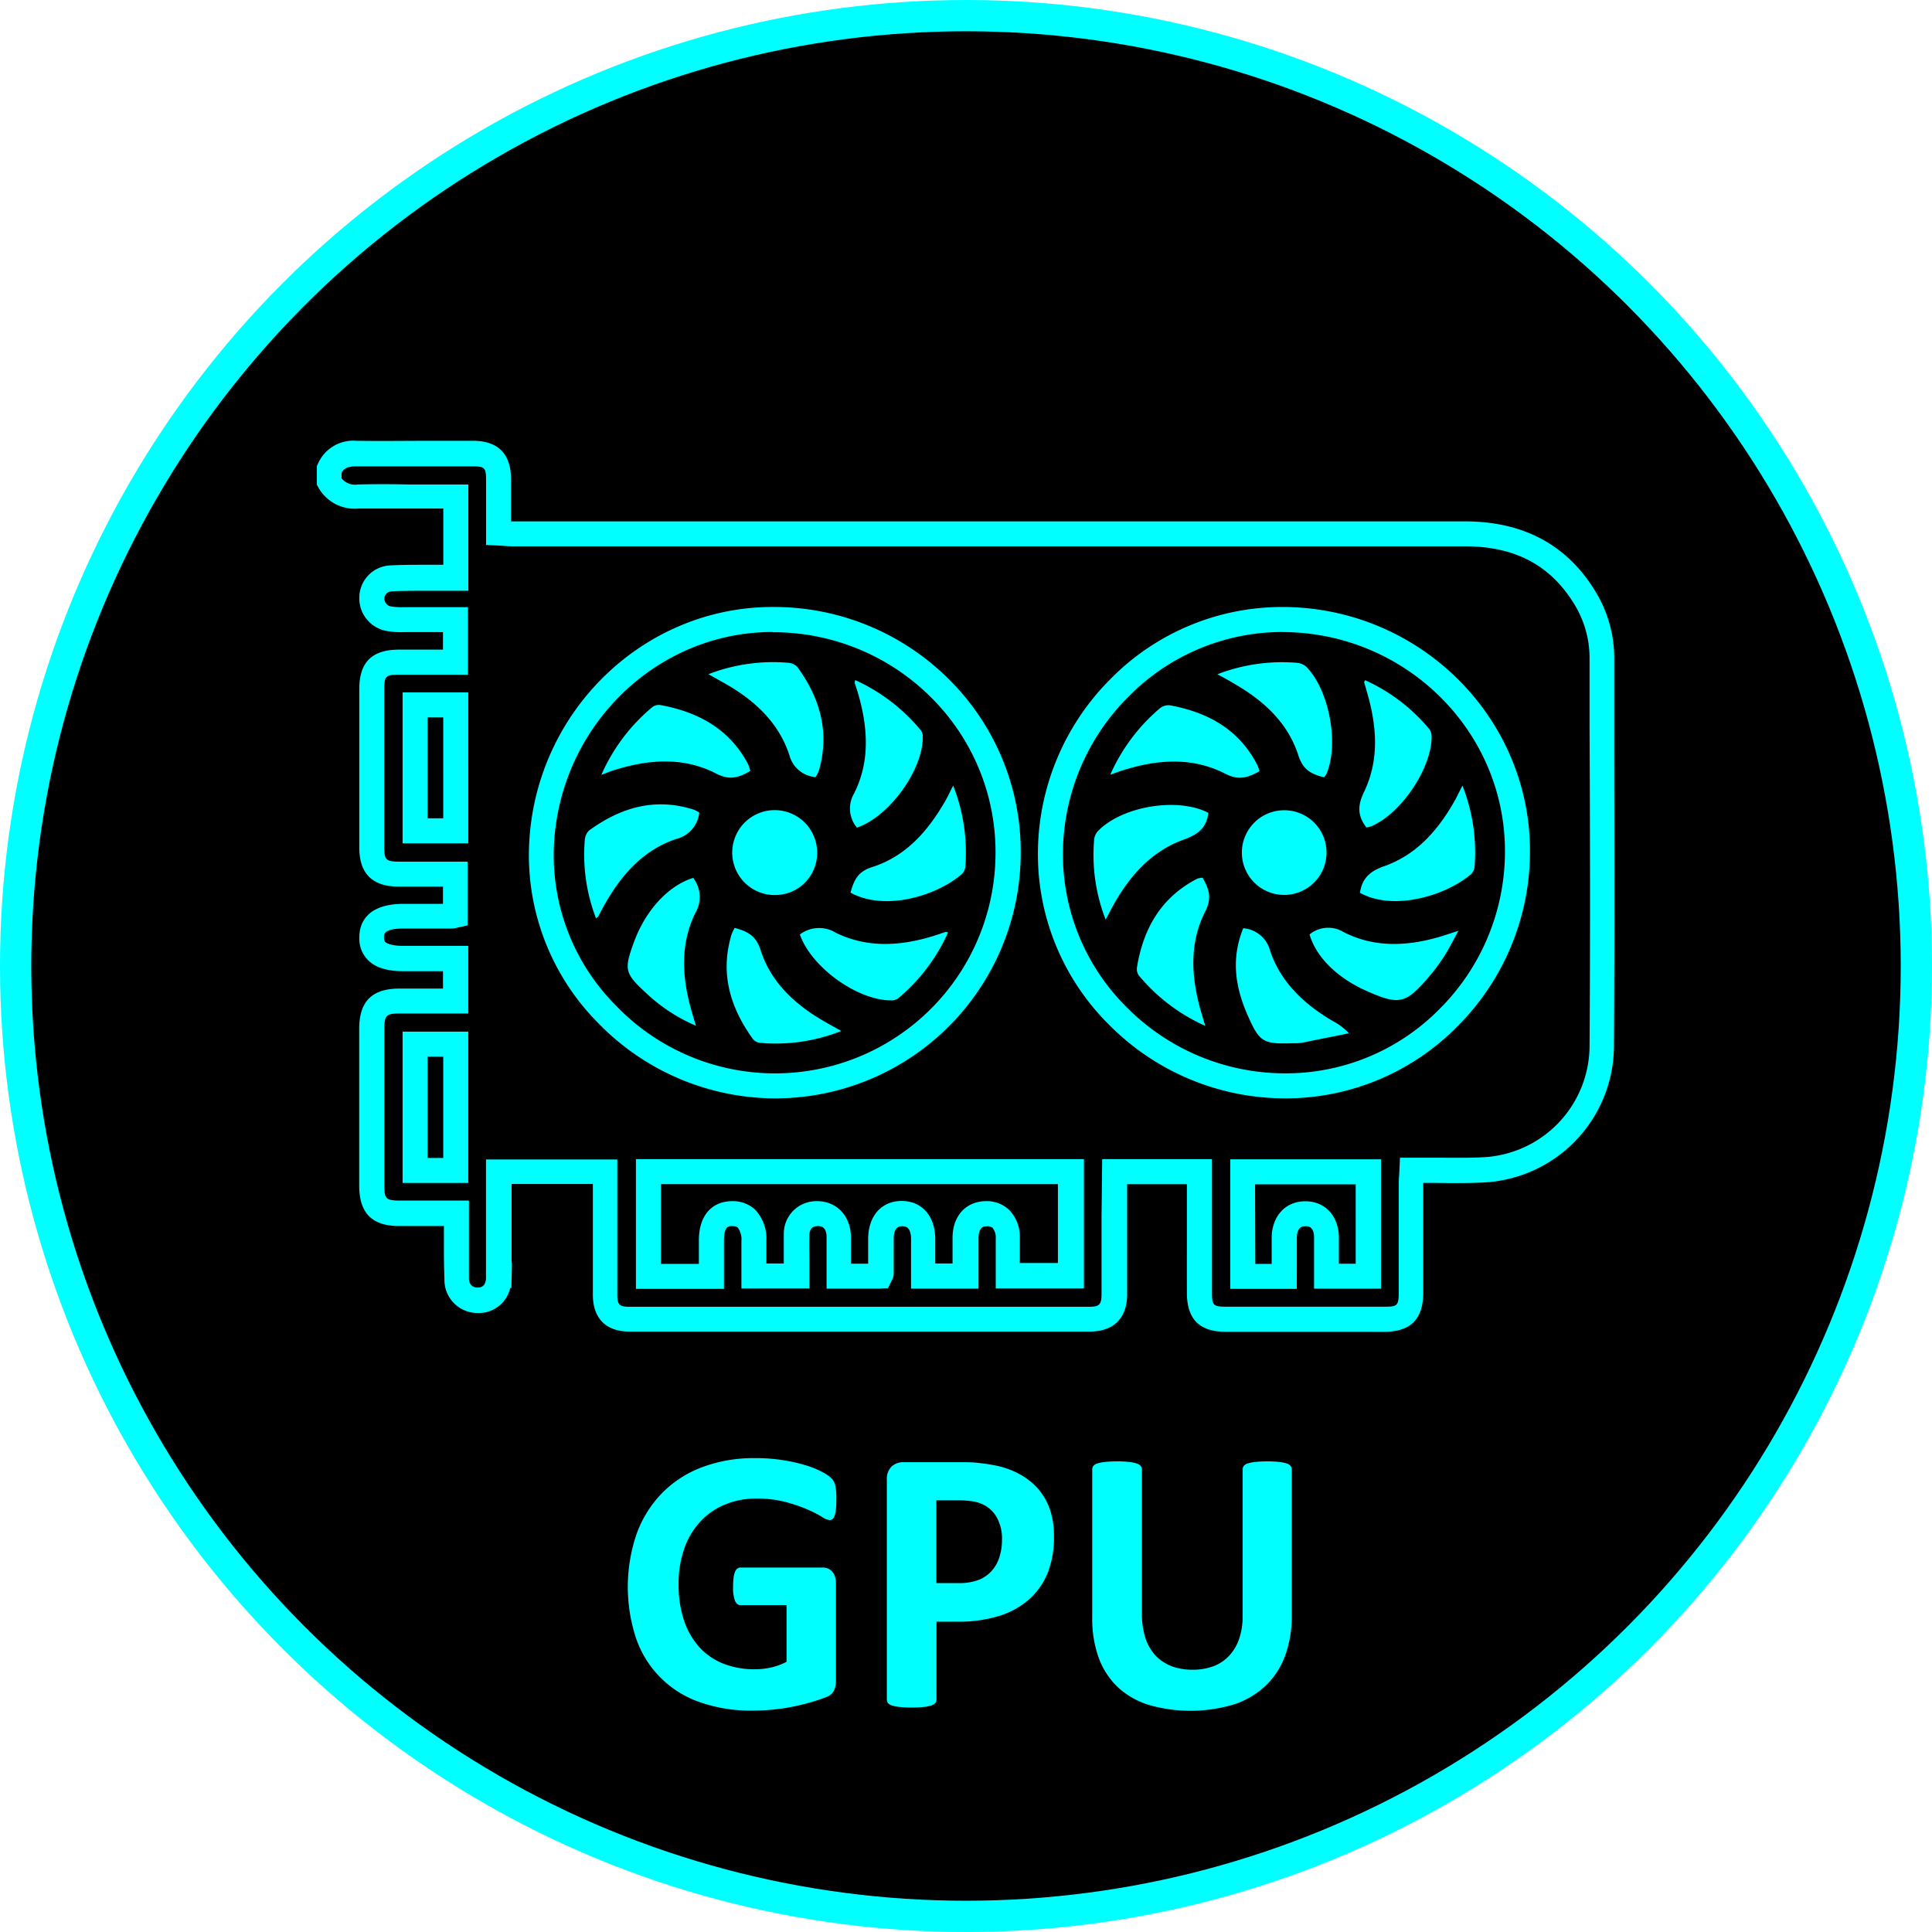 <svg xmlns="http://www.w3.org/2000/svg" viewBox="0 0 309 309"><defs><style>.cls-1{stroke:aqua;stroke-miterlimit:10;stroke-width:5px;}.cls-2{fill:aqua;}</style></defs><g id="Layer_2" data-name="Layer 2"><g id="Layer_1-2" data-name="Layer 1"><circle class="cls-1" cx="154.5" cy="154.5" r="152"/><path class="cls-2" d="M133.76,239.93a13.21,13.21,0,0,1-.07,1.51,4.76,4.76,0,0,1-.21,1,1.15,1.15,0,0,1-.33.53.78.78,0,0,1-.47.15,2.88,2.88,0,0,1-1.27-.55,19,19,0,0,0-2.32-1.17,25.2,25.2,0,0,0-3.46-1.18,18,18,0,0,0-4.66-.54,12.82,12.82,0,0,0-5.13,1,11.12,11.12,0,0,0-3.93,2.78,12.32,12.32,0,0,0-2.5,4.31,16.73,16.73,0,0,0-.88,5.57,18,18,0,0,0,.89,5.9,12.1,12.1,0,0,0,2.49,4.27,10.34,10.34,0,0,0,3.85,2.6,13.65,13.65,0,0,0,5,.87,11.57,11.57,0,0,0,2.62-.3,9.73,9.73,0,0,0,2.42-.9v-9.06h-7.4c-.36,0-.64-.23-.84-.68a6,6,0,0,1-.31-2.31,11.26,11.26,0,0,1,.08-1.42,3.62,3.62,0,0,1,.23-.92,1.28,1.28,0,0,1,.36-.51.76.76,0,0,1,.48-.17h13.19a2.13,2.13,0,0,1,.86.17,2,2,0,0,1,.67.5,2.28,2.28,0,0,1,.43.8,3.5,3.5,0,0,1,.15,1.07v15.54a3.73,3.73,0,0,1-.31,1.59,2.28,2.28,0,0,1-1.3,1.07q-1,.39-2.43.81c-1,.29-2,.53-3,.73s-2.09.35-3.14.45-2.12.15-3.19.15a24.5,24.5,0,0,1-8.37-1.34,16.39,16.39,0,0,1-10.19-10.11,26.21,26.21,0,0,1,.09-16.93,18.14,18.14,0,0,1,4.11-6.49,17.62,17.62,0,0,1,6.41-4.09,23.46,23.46,0,0,1,8.38-1.42,27.18,27.18,0,0,1,4.61.35,26.33,26.33,0,0,1,3.64.84,14.06,14.06,0,0,1,2.58,1.07,6.47,6.47,0,0,1,1.43,1,2.43,2.43,0,0,1,.59,1.19A10.72,10.72,0,0,1,133.76,239.93Z"/><path class="cls-2" d="M168.57,245.72a15.51,15.51,0,0,1-1,5.83,11.31,11.31,0,0,1-3,4.27,13.08,13.08,0,0,1-4.81,2.64,22.07,22.07,0,0,1-6.72.91h-3.26v12.46a.88.88,0,0,1-.19.55,1.44,1.44,0,0,1-.65.39,6.59,6.59,0,0,1-1.21.24,20.63,20.63,0,0,1-3.85,0,6.38,6.38,0,0,1-1.22-.24,1.35,1.35,0,0,1-.64-.39.93.93,0,0,1-.18-.55V236.7a2.82,2.82,0,0,1,.74-2.13,2.72,2.72,0,0,1,1.95-.71h9.21c.92,0,1.8,0,2.64.11a28.25,28.25,0,0,1,3,.45,13.36,13.36,0,0,1,3.55,1.28,10.91,10.91,0,0,1,3.06,2.37,10,10,0,0,1,1.93,3.35A13.15,13.15,0,0,1,168.57,245.72Zm-8.31.58a7,7,0,0,0-.72-3.38,5,5,0,0,0-1.78-2,5.72,5.72,0,0,0-2.22-.8,15.59,15.59,0,0,0-2.4-.17h-3.38v13.25h3.56a8.71,8.71,0,0,0,3.19-.51,5.46,5.46,0,0,0,2.09-1.44,6,6,0,0,0,1.24-2.2A9,9,0,0,0,160.26,246.3Z"/><path class="cls-2" d="M206.6,258.37a18.41,18.41,0,0,1-1.06,6.43,12.7,12.7,0,0,1-3.11,4.8,13.59,13.59,0,0,1-5.07,3,24.16,24.16,0,0,1-13.55.1,12.78,12.78,0,0,1-4.95-2.79,12.26,12.26,0,0,1-3.1-4.66,18.3,18.3,0,0,1-1.07-6.54V235a.88.88,0,0,1,.18-.54,1.3,1.3,0,0,1,.65-.4,6.72,6.72,0,0,1,1.22-.24,17.06,17.06,0,0,1,1.94-.09,16.66,16.66,0,0,1,1.9.09,6.29,6.29,0,0,1,1.2.24,1.34,1.34,0,0,1,.65.4.84.84,0,0,1,.2.54V258a12.76,12.76,0,0,0,.57,4,7.47,7.47,0,0,0,1.65,2.82,7,7,0,0,0,2.56,1.68,9.55,9.55,0,0,0,3.34.55,9.27,9.27,0,0,0,3.35-.57,6.5,6.5,0,0,0,2.5-1.68,7.34,7.34,0,0,0,1.59-2.71,11.27,11.27,0,0,0,.56-3.67V235a.88.88,0,0,1,.18-.54,1.27,1.27,0,0,1,.63-.4,6.38,6.38,0,0,1,1.22-.24,17.17,17.17,0,0,1,1.92-.09,16.11,16.11,0,0,1,1.89.09,6.34,6.34,0,0,1,1.19.24,1.27,1.27,0,0,1,.63.4.89.89,0,0,1,.19.54Z"/><path class="cls-2" d="M208.63,213H196c-4.14,0-6.16-2-6.17-6.21s0-8.15,0-12.22v-5.17h-9.56v5.22q0,6.18,0,12.35c0,3.88-2.16,6-6,6q-36.79,0-73.58,0c-3.77,0-5.86-2.1-5.87-5.91,0-4.63,0-9.26,0-14v-3.7h-13V202h.06l-.09,4H81.6A5.15,5.15,0,0,1,76.43,210h0a5.3,5.3,0,0,1-5.35-5.4C71,202.1,71,201,71,199.41c0-.75,0-1.62,0-2.8v-.52H63.85c-4.36,0-6.39-2.08-6.4-6.45V164.57c0-4.38,2-6.44,6.4-6.46h7v-2.78H64.47c-2.6,0-4.45-.59-5.64-1.8a4.91,4.91,0,0,1-1.36-3.65c0-2,1-5.32,7.09-5.32l6.29,0v-2.76H63.79c-4.26,0-6.33-2.08-6.33-6.31q0-12.63,0-25.26c0-4.29,2-6.3,6.28-6.33h7.11v-2.8H64.49a13.4,13.4,0,0,1-2.69-.19,5.31,5.31,0,0,1-4.33-5.48,5.18,5.18,0,0,1,4.92-5c1.89-.1,3.78-.1,5.62-.1.74,0,1.48,0,2.23,0h.66v-9H65.42c-2.65,0-5.39,0-8.06,0A6.64,6.64,0,0,1,50.94,78l-.26-.47v-3l.19-.41A6.17,6.17,0,0,1,57,70.5c4,.06,8.09,0,12,0,2.21,0,4.43,0,6.64,0,4,0,6.06,2.06,6.09,6.08,0,2.73,0,3.74,0,5.34v1.47c.29,0,.58,0,.86,0h29.66c40,0,81.37,0,122.06,0h0c9.24,0,16.22,3.69,20.73,11a20.45,20.45,0,0,1,3.14,10.86l0,11.07c0,16.78.07,34.12-.05,51.18a21.91,21.91,0,0,1-20.83,21.62c-2.64.14-5.2.1-7.91.07l-1.76,0c0,.13,0,.25,0,.38v17.1c0,4.32-2,6.33-6.25,6.34Zm-32.35-27.61h17.56v9.17q0,6.1,0,12.21c0,2,.23,2.21,2.18,2.22q12.72,0,25.45,0c2,0,2.24-.14,2.25-2.35v-17.1c0-.49,0-1,.06-1.57l.13-2.81h1.91c1.26,0,2.49,0,3.72,0,2.64,0,5.14.06,7.64-.07a17.9,17.9,0,0,0,17.05-17.64c.12-17,.08-34.38,0-51.15l0-11.08a16.42,16.42,0,0,0-2.54-8.75c-3.79-6.12-9.46-9.09-17.33-9.09h0c-40.68,0-82.05,0-122.06,0H82.65c-.64,0-1.28,0-2-.07l-1-.06-1.91-.09V82c0-1.58,0-2.59,0-5.31,0-1.86-.25-2.1-2.1-2.1-2.21,0-4.41,0-6.62,0-4,0-8.06,0-12.09,0-1.31,0-1.9.32-2.3,1v.9a2.71,2.71,0,0,0,2.56,1c2.75-.07,5.52-.06,8.21,0H74.9v17H70.26c-.75,0-1.51,0-2.26,0-1.78,0-3.62,0-5.39.09a1.2,1.2,0,0,0-1.14,1.23A1.3,1.3,0,0,0,62.57,97a10.74,10.74,0,0,0,1.94.11H74.84v10.8H63.76c-2.07,0-2.3.25-2.31,2.34q0,12.62,0,25.24c0,2,.28,2.31,2.34,2.32h11V148l-1.75.39a3.18,3.18,0,0,1-.77.12l-7.76,0c-3.08,0-3.1.9-3.1,1.38s.15.72.21.78.76.61,2.79.61H74.89V162.1h-11c-2.14,0-2.41.29-2.42,2.47v25c0,2.18.26,2.43,2.44,2.45H75v4.53c0,1.19,0,2.06,0,2.83,0,1.58,0,2.63,0,5.06,0,.94.52,1.49,1.37,1.49.32,0,1.29,0,1.36-1.48,0-.15,0-.38,0-.64h0a6.4,6.4,0,0,1,0-.64V185.44h21v7.7c0,4.69,0,9.31,0,13.94,0,1.58.33,1.92,1.87,1.92q36.8,0,73.58,0c1.65,0,2-.34,2-2.05q0-6.15,0-12.31Zm-60.49,20.75H101.71V185.39h71.65v20.68h-14.1v-3.83c0-1.38,0-2.77,0-4.17a2.48,2.48,0,0,0-.49-1.67,1.25,1.25,0,0,0-.93-.27c-.4,0-1.32,0-1.34,1.93,0,1.35,0,2.71,0,4.11v3.93H145.71v-3.85c0-1.37,0-2.72,0-4.07,0-2.05-1-2.06-1.39-2.06s-1.36,0-1.38,2l0,2.73c0,.94,0,1.89,0,2.83a2.39,2.39,0,0,1-.37,1.22l-.55,1.13-1.29.07h-8.53v-2c0-.65,0-1.3,0-1.94,0-1.41,0-2.87,0-4.29,0-1.8-1.06-1.78-1.45-1.77-.82,0-1.26.49-1.29,1.38-.05,1.46,0,2.93,0,4.48,0,.69,0,1.39,0,2.11v2H118.58v-3.79c0-1.28,0-2.54,0-3.79a3.17,3.17,0,0,0-.56-2.12c-.06-.07-.25-.27-.88-.27s-1.33,0-1.35,2.28c0,1.25,0,2.5,0,3.82Zm-10.08-4h6.07c0-1.31,0-2.55,0-3.79,0-3.87,2-6.21,5.31-6.24a5.19,5.19,0,0,1,3.73,1.41,6.76,6.76,0,0,1,1.75,4.94c0,1.2,0,2.4,0,3.62h2.79V202c0-1.59,0-3.1,0-4.64a5.2,5.2,0,0,1,5.19-5.25c3.17-.06,5.46,2.25,5.55,5.66,0,1.45,0,2.92,0,4.34h2.75v-1.28l0-2.75c.05-3.64,2.15-6,5.36-6h0c3.22,0,5.33,2.38,5.37,6,0,1.32,0,2.64,0,4h2.77c0-1.39,0-2.74,0-4.09,0-3.5,2.1-5.8,5.24-5.88a5.21,5.21,0,0,1,3.8,1.39,6.17,6.17,0,0,1,1.72,4.5c0,1.35,0,2.71,0,4h6.09V189.39H105.71Zm101.69,4H196.77V185.42h24.1v20.69h-10.7v-3.94c0-1.42,0-2.82,0-4.21,0-1.84-1-1.85-1.37-1.84s-1.36,0-1.39,1.85c0,1.39,0,2.78,0,4.2Zm-6.63-4h2.62c0-1.43,0-2.82,0-4.22.06-3.46,2.22-5.78,5.38-5.79h0c3.16,0,5.32,2.32,5.37,5.78,0,1.39,0,2.79,0,4.21h2.69V189.42h-16.1ZM74.89,189.2H64.39V165h10.5Zm-6.5-4h2.5V169h-2.5Zm137.28-9.53h-.23a39.63,39.63,0,0,1-27.9-11.62A38.39,38.39,0,0,1,166,136.43a39.59,39.59,0,0,1,11.65-27.87,38.51,38.51,0,0,1,27.4-11.48h.26c21.84.14,39.51,17.75,39.39,39.25a39.5,39.5,0,0,1-11.63,27.85A38.55,38.55,0,0,1,205.67,175.67Zm-.58-74.59a34.54,34.54,0,0,0-24.57,10.31A35.59,35.59,0,0,0,170,136.45a34.47,34.47,0,0,0,10.32,24.77,35.66,35.66,0,0,0,25.11,10.45,34.51,34.51,0,0,0,24.81-10.3,35.54,35.54,0,0,0,10.46-25.05c.11-19.3-15.78-35.1-35.41-35.23h-.24Zm-80.95,74.59h-.42A39.59,39.59,0,0,1,95.65,163.6a38.1,38.1,0,0,1-11.06-27.25c.3-21.88,18-39.48,39.38-39.27A39.6,39.6,0,0,1,152.12,109a38.82,38.82,0,0,1,11.13,27.78A39.28,39.28,0,0,1,124.14,175.67Zm-.58-74.59c-19,0-34.7,15.77-35,35.32a34.08,34.08,0,0,0,9.92,24.4,35.27,35.27,0,0,0,60.74-24,34.83,34.83,0,0,0-10-24.95,35.64,35.64,0,0,0-25.33-10.73h-.37Zm-48.67,33.8H64.39V110.74h10.5Zm-6.5-4h2.5V114.74h-2.5Z"/><path class="cls-2" d="M137.06,132.37a4.74,4.74,0,0,1-.47-5.45c2.61-5.16,2.21-10.63.65-16-.16-.57-.37-1.13-.54-1.7,0,0,0-.12.08-.45a29.32,29.32,0,0,1,10.53,8.08,1.5,1.5,0,0,1,.27.91C147.72,123,142.3,130.56,137.06,132.37Z"/><path class="cls-2" d="M152.45,125.65a29.25,29.25,0,0,1,1.94,13,1.91,1.91,0,0,1-.59,1.18c-3.92,3.39-12.21,6-17.78,2.93.54-1.85,1.08-3.33,3.44-4.07,5.45-1.73,9-5.82,11.78-10.68C151.6,127.37,151.9,126.71,152.45,125.65Z"/><path class="cls-2" d="M95.33,146.88a28.33,28.33,0,0,1-1.8-12.52,2.34,2.34,0,0,1,.68-1.53c5.07-3.69,10.58-5.32,16.79-3.32a4.82,4.82,0,0,1,.84.45,4.86,4.86,0,0,1-3.68,4.22c-5.34,1.79-8.85,5.83-11.54,10.64-.32.57-.62,1.16-.93,1.74C95.66,146.62,95.6,146.65,95.33,146.88Z"/><path class="cls-2" d="M120,123.3c-1.8,1.06-3.28,1.55-5.44.43-5.27-2.72-10.86-2.29-16.38-.54-.55.17-1.07.39-2,.74a29.45,29.45,0,0,1,8.23-10.9,1.78,1.78,0,0,1,1.29-.25c6,1.12,10.94,3.8,13.92,9.39A7.44,7.44,0,0,1,120,123.3Z"/><path class="cls-2" d="M134.56,164.89a28.32,28.32,0,0,1-13,1.9,1.72,1.72,0,0,1-1.14-.61c-3.66-5.07-5.3-10.57-3.4-16.78a9.5,9.5,0,0,1,.48-1c2,.57,3.39,1.18,4.13,3.51,1.63,5.14,5.42,8.65,10,11.34C132.49,163.76,133.35,164.22,134.56,164.89Z"/><path class="cls-2" d="M127.93,149.46a5.08,5.08,0,0,1,5.74-.28c5.05,2.48,10.39,2.14,15.67.5.63-.19,1.25-.42,1.88-.62.05,0,.12,0,.41.07a29.32,29.32,0,0,1-8,10.56,1.84,1.84,0,0,1-1.09.31C137.11,160,129.76,154.7,127.93,149.46Z"/><path class="cls-2" d="M113.31,107.83A28.55,28.55,0,0,1,126,106a2.28,2.28,0,0,1,1.52.67c3.65,5,5.22,10.48,3.44,16.62a6.43,6.43,0,0,1-.52,1,4.71,4.71,0,0,1-4.19-3.52c-1.78-5.42-5.84-9-10.73-11.7Z"/><path class="cls-2" d="M110.87,140.41a5.05,5.05,0,0,1,.3,5.69c-2.42,5-2.08,10.27-.59,15.51.2.69.4,1.37.72,2.44a27.13,27.13,0,0,1-8-5.26c-3.38-3.12-3.51-3.73-1.92-8.07C103.22,145.62,106.89,141.63,110.87,140.41Z"/><path class="cls-2" d="M130.69,136.44a6.72,6.72,0,0,1-6.87,6.71,6.79,6.79,0,1,1,6.87-6.71Z"/><path class="cls-2" d="M193.26,130c-.3,2.5-1.75,3.5-4,4.31-5.21,1.89-8.67,5.89-11.3,10.65-.34.63-.67,1.27-1.12,2.13A28.48,28.48,0,0,1,175,134.22a2.39,2.39,0,0,1,.66-1.36C179.57,128.91,188.37,127.48,193.26,130Z"/><path class="cls-2" d="M233.9,125.65a29,29,0,0,1,1.94,12.93,1.91,1.91,0,0,1-.54,1.21c-4,3.45-12.42,6-17.79,3,.33-2.28,1.56-3.44,3.84-4.24,5.31-1.86,8.79-5.93,11.46-10.75C233.12,127.2,233.41,126.6,233.9,125.65Z"/><path class="cls-2" d="M218.53,132.34c-1.5-2-1.36-3.6-.36-5.7,2.43-5.06,2.05-10.38.54-15.67-.17-.63-.36-1.26-.54-1.89,0,0,.07-.11.17-.29a28.77,28.77,0,0,1,10.23,7.79,2.05,2.05,0,0,1,.4,1.25c0,5.1-4.93,12.36-9.68,14.33A4.44,4.44,0,0,1,218.53,132.34Z"/><path class="cls-2" d="M192.34,140.38c1,1.76,1.54,3.22.43,5.39-2.62,5.13-2.24,10.61-.69,16l.68,2.3a29.39,29.39,0,0,1-10.57-8,1.78,1.78,0,0,1-.36-1.26c1-6.27,3.86-11.31,9.71-14.3A4.66,4.66,0,0,1,192.34,140.38Z"/><path class="cls-2" d="M194.71,107.84A28.83,28.83,0,0,1,207.33,106a2.66,2.66,0,0,1,1.56.61c3.7,3.69,5.32,12.4,3.25,17.19a3.21,3.21,0,0,1-.37.52c-2-.5-3.36-1.15-4.11-3.5-1.72-5.36-5.74-8.92-10.55-11.64C196.43,108.75,195.73,108.39,194.71,107.84Z"/><path class="cls-2" d="M198.84,148.46a4.83,4.83,0,0,1,4.31,3.64c1.69,5,5.43,8.5,9.93,11.16a10,10,0,0,1,2.67,2c-2.5.51-5,1-7.52,1.52a7.88,7.88,0,0,1-1.38.07c-4.89.16-5.42-.13-7.39-4.68S196.93,153.19,198.84,148.46Z"/><path class="cls-2" d="M177.57,123.91a29.58,29.58,0,0,1,7.92-10.61,2.2,2.2,0,0,1,1.59-.5c6.07,1.11,11.07,3.83,14,9.54a7.83,7.83,0,0,1,.36,1c-1.8,1-3.27,1.54-5.45.42-5.27-2.72-10.86-2.31-16.39-.56C179.07,123.36,178.53,123.57,177.57,123.91Z"/><path class="cls-2" d="M209.45,149.45a4.7,4.7,0,0,1,5.38-.41c4.87,2.53,10.1,2.33,15.29.83.88-.25,1.75-.56,3.14-1-.9,1.63-1.55,2.95-2.34,4.17a29.92,29.92,0,0,1-2.51,3.33c-3.61,4.2-4.67,4.41-9.82,2.13C213.86,156.4,210.48,153.06,209.45,149.45Z"/><path class="cls-2" d="M212.16,136.43a6.77,6.77,0,1,1-6.76-6.84A6.75,6.75,0,0,1,212.16,136.43Z"/></g></g></svg>